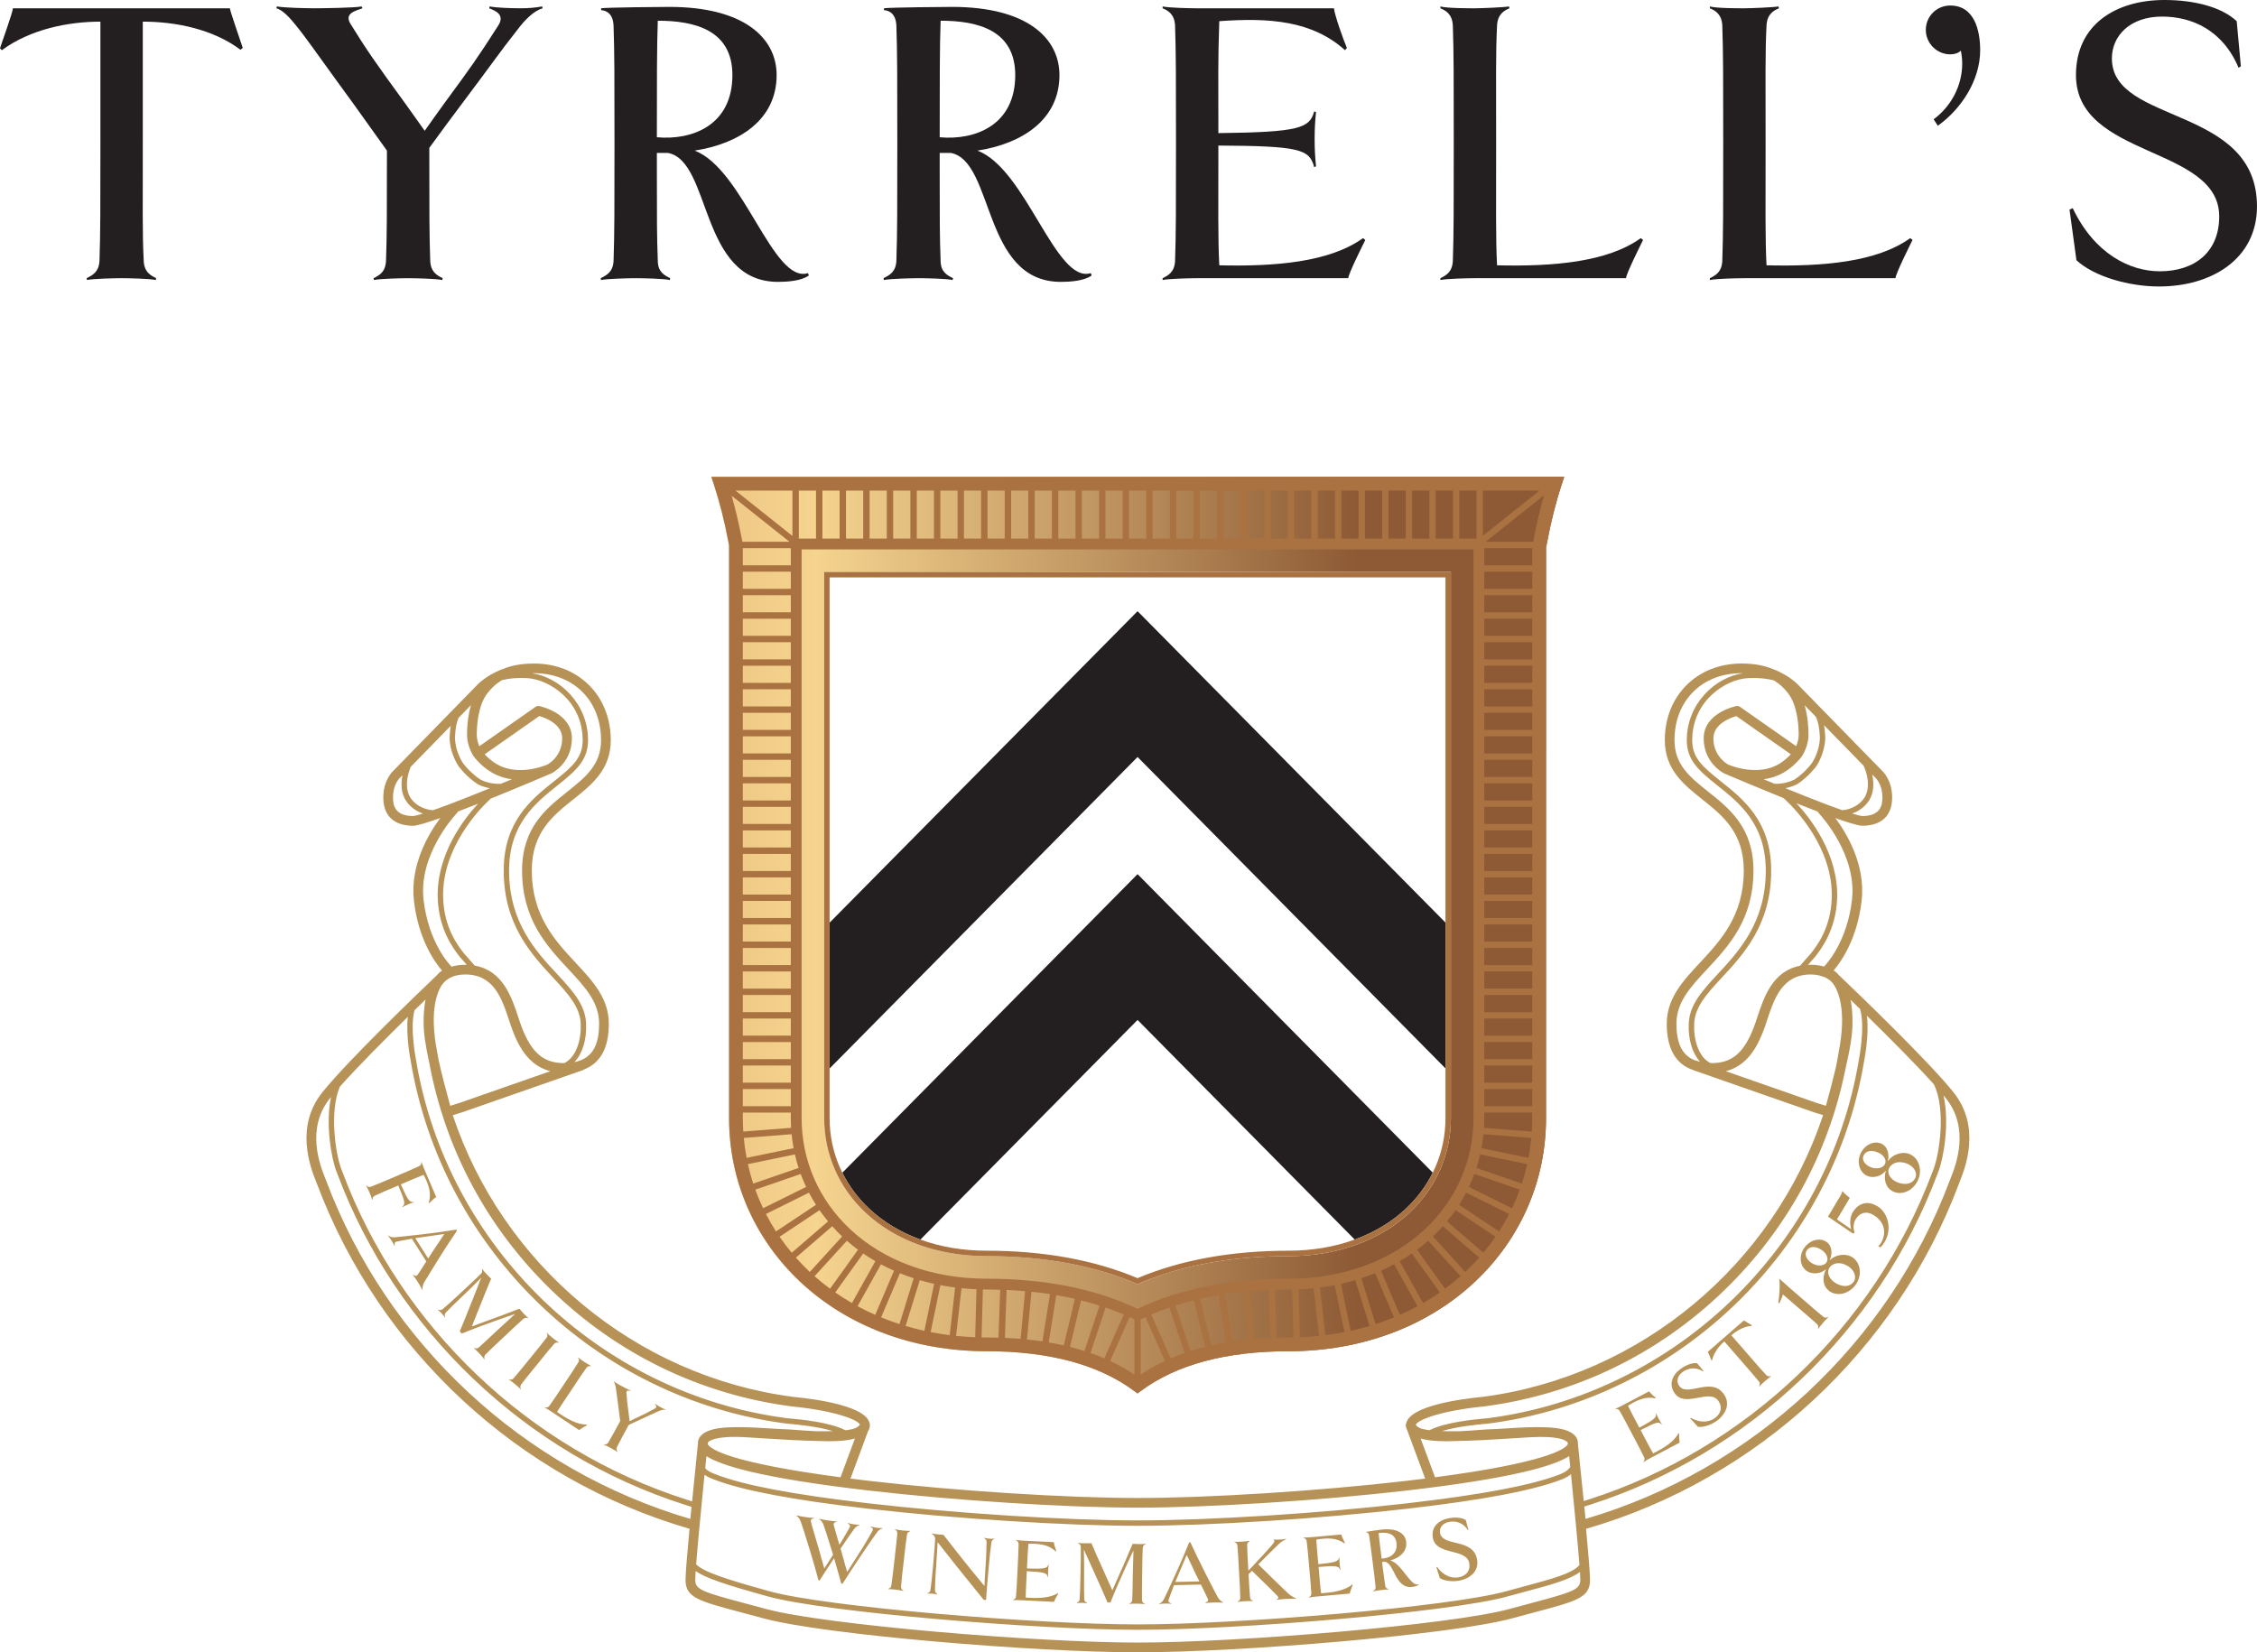 <?xml version="1.0" encoding="UTF-8"?>
<svg id="Artwork" xmlns="http://www.w3.org/2000/svg" xmlns:xlink="http://www.w3.org/1999/xlink" version="1.1" viewBox="0 0 401.06 293.623">
  <!-- Generator: Adobe Illustrator 29.7.1, SVG Export Plug-In . SVG Version: 2.1.1 Build 8)  -->
  <defs>
    <style>
      .st0 {
        fill: none;
      }

      .st1 {
        fill: #231f20;
      }

      .st2 {
        fill: url(#linear-gradient);
      }

      .st3 {
        fill: #b79257;
      }

      .st4 {
        clip-path: url(#clippath-1);
      }

      .st5 {
        fill: #aa7241;
      }

      .st6 {
        clip-path: url(#clippath);
      }
    </style>
    <clipPath id="clippath">
      <path class="st0" d="M202.137,228.186c-7.642-3.293-16.66-4.962-26.839-4.962-8.56,0-16.201-2.749-21.516-7.74-4.725-4.437-7.327-10.393-7.327-16.771v-97.07h111.365v97.07c0,6.375-2.603,12.332-7.33,16.771-5.316,4.991-12.957,7.74-21.515,7.74-10.177,0-19.195,1.668-26.838,4.962ZM202.135,247.63l.598-.444c6.311-4.684,15.139-7.059,26.24-7.059,12.874,0,24.625-4.376,33.087-12.322,8.165-7.667,12.661-17.999,12.661-29.092l.007-101.358.128-.691c.713-3.836,1.609-7.404,2.665-10.607l.434-1.317H126.401l.434,1.317c1.012,3.069,1.877,6.471,2.571,10.109l.143.792v101.755c0,11.095,4.496,21.426,12.66,29.092,8.46,7.946,20.211,12.322,33.087,12.322,11.105,0,19.934,2.375,26.24,7.059l.598.444Z"/>
    </clipPath>
    <clipPath id="clippath-1">
      <rect class="st0" x="41.415" y="67.381" width="316.046" height="210.62"/>
    </clipPath>
    <linearGradient id="linear-gradient" x1="77.773" y1="161.08" x2="344.26" y2="161.08" gradientUnits="userSpaceOnUse">
      <stop offset="0" stop-color="#d89861"/>
      <stop offset=".167" stop-color="#ecc382"/>
      <stop offset=".252" stop-color="#f5d48f"/>
      <stop offset=".453" stop-color="#bc915e"/>
      <stop offset=".612" stop-color="#8d5a35"/>
      <stop offset=".875" stop-color="#8d5b36"/>
      <stop offset=".97" stop-color="#8e623a"/>
      <stop offset="1" stop-color="#90673d"/>
    </linearGradient>
  </defs>
  <g class="st6">
    <g class="st4">
      <rect class="st2" x="77.773" y="66.633" width="266.488" height="188.894"/>
    </g>
  </g>
  <g>
    <polygon class="st1" points="202.142 134.524 256.856 189.864 256.856 163.952 202.143 108.614 202.143 108.613 202.142 108.613 202.142 108.613 202.141 108.614 147.417 163.964 147.417 189.875 202.142 134.524"/>
    <path class="st1" d="M240.726,220.279c3.478-1.266,6.569-3.116,9.104-5.497,1.998-1.876,3.599-4.035,4.766-6.386l-52.439-53.039-.015.039-.015-.039-52.448,53.047c1.166,2.348,2.765,4.504,4.761,6.378,2.538,2.383,5.631,4.235,9.113,5.501l38.588-39.029,38.584,39.025Z"/>
  </g>
  <g>
    <path class="st1" d="M42.726,8.839c-4.911-3.683-11.542-4.993-17.352-4.993v21.608c0,11.377-.082,16.124.163,20.871.082,2.047,1.228,2.619,2.21,3.111l-.082.328c-.982-.246-4.911-.328-6.057-.328s-5.074.082-6.139.328l-.082-.328c.982-.492,2.21-1.064,2.292-3.111.164-4.747.164-9.494.164-20.871V3.846C12.032,3.846,5.321,5.238.327,8.921l-.327-.328C.327,7.529,2.292,2.128,2.292,1.473h38.552c.082.655,1.964,5.976,2.292,7.04l-.409.327Z"/>
    <path class="st1" d="M91.92,5.319c-3.356,4.257-4.338,5.812-9.822,13.096-1.555,2.047-3.846,5.158-5.811,7.858,0,11.951,0,15.389.163,20.053.082,2.047,1.228,2.619,2.21,3.111l-.082.328c-.981-.246-4.91-.328-6.056-.328s-5.075.082-6.056.328l-.082-.328c.982-.492,2.129-1.064,2.21-3.111.163-4.584.163-8.021.163-19.562-1.8-2.537-4.092-5.73-5.975-8.349-5.32-7.284-7.121-9.903-9.167-12.605-1.473-1.882-3.028-3.929-4.502-4.338l.082-.328c1.391.246,5.238.328,6.711.328s7.203-.082,8.349-.328l.163.328c-1.064.409-3.356.818-2.128,2.782,2.782,4.503,4.419,6.876,9.74,14.16,1.883,2.619,2.619,3.683,3.438,4.829,1.064-1.555,2.292-3.192,3.683-5.156,4.339-5.893,5.648-7.694,9.413-13.588,1.228-1.964-.655-2.619-1.637-3.028l.082-.328c1.228.246,3.929.328,5.403.328s2.537-.082,3.929-.328l.082.328c-1.474.409-3.11,1.964-4.502,3.846Z"/>
    <path class="st1" d="M138.249,50.091c-13.997,0-11.786-21.445-19.562-22.918h-1.964v3.437c0,8.595,0,11.46.164,15.715,0,2.047,1.227,2.619,2.209,3.111l-.082.328c-.982-.246-4.747-.328-5.975-.328-1.146,0-5.157.082-6.221.328l-.082-.328c.983-.492,2.21-1.064,2.293-3.111.163-4.747.163-9.494.163-20.871s0-16.124-.163-20.871c-.082-2.047-1.146-2.702-2.21-2.784v-.327c.982-.163,10.967-.246,12.114-.246,13.341,0,19.071,5.567,19.071,12.115,0,7.938-6.63,12.195-14.569,13.423,8.676,3.274,13.914,23.736,20.135,21.772l.164.409c-1.31.983-3.847,1.146-5.484,1.146ZM116.886,3.683c-.164,4.338-.164,11.132-.164,20.708,6.302.572,13.423-2.128,13.423-11.049,0-8.103-6.875-9.659-13.259-9.659Z"/>
    <path class="st1" d="M188.506,50.091c-13.997,0-11.786-21.445-19.562-22.918h-1.964v3.437c0,8.595,0,11.46.163,15.715,0,2.047,1.228,2.619,2.21,3.111l-.082.328c-.982-.246-4.748-.328-5.975-.328-1.146,0-5.157.082-6.221.328l-.082-.328c.981-.492,2.209-1.064,2.291-3.111.164-4.747.164-9.494.164-20.871s0-16.124-.164-20.871c-.082-2.047-1.145-2.702-2.209-2.784v-.327c.982-.163,10.967-.246,12.114-.246,13.342,0,19.071,5.567,19.071,12.115,0,7.938-6.63,12.195-14.57,13.423,8.677,3.274,13.915,23.736,20.136,21.772l.163.409c-1.31.983-3.846,1.146-5.483,1.146ZM167.143,3.683c-.163,4.338-.163,11.132-.163,20.708,6.302.572,13.423-2.128,13.423-11.049,0-8.103-6.875-9.659-13.26-9.659Z"/>
    <path class="st1" d="M239.581,49.437h-26.928c-1.145,0-4.993.082-6.057.328v-.328c.983-.492,2.129-1.064,2.21-3.111.164-4.747.164-9.494.164-20.871s0-16.124-.164-20.871c-.082-2.047-1.227-2.702-2.21-3.111v-.328c1.065.246,4.912.328,6.057.328h24.392c.082,1.146,1.719,5.73,2.291,7.04l-.327.409c-5.812-5.238-13.424-5.812-22.346-5.158-.246,7.04-.163,9.987-.163,19.89,14.487-.163,16.206-.901,17.025-3.846l.327.082c-.164,1.719-.246,2.946-.246,4.828,0,1.964.082,3.111.246,4.829l-.327.165c-.819-3.193-2.538-3.766-17.025-3.848v.163c0,10.968-.082,16.453.163,21.119,9.986.246,19.644-.574,25.537-4.829l.409.327c-.409.82-3.028,6.058-3.028,6.794Z"/>
    <path class="st1" d="M288.939,49.437h-26.929c-1.145,0-4.993.082-6.056.328v-.328c.982-.492,2.128-1.064,2.21-3.111.163-4.747.163-9.494.163-20.871s0-16.124-.163-20.871c-.082-2.047-1.228-2.702-2.21-3.111v-.328c1.146.328,4.993.328,6.139.328s5.074-.163,6.056-.328l.082.328c-.983.409-2.129,1.064-2.21,3.111-.246,4.747-.164,9.494-.164,20.871s-.082,16.942.164,21.691c9.985.246,19.644-.574,25.537-4.829l.409.327c-.409.82-3.028,6.058-3.028,6.794Z"/>
    <path class="st1" d="M336.822,49.437h-26.929c-1.145,0-4.993.082-6.056.328v-.328c.982-.492,2.128-1.064,2.21-3.111.163-4.747.163-9.494.163-20.871s0-16.124-.163-20.871c-.082-2.047-1.228-2.702-2.21-3.111v-.328c1.146.328,4.993.328,6.139.328s5.074-.163,6.056-.328l.082.328c-.983.409-2.129,1.064-2.21,3.111-.246,4.747-.164,9.494-.164,20.871s-.082,16.942.164,21.691c9.985.246,19.644-.574,25.537-4.829l.409.327c-.409.82-3.028,6.058-3.028,6.794Z"/>
    <path class="st1" d="M344.338,22.344l-.737-1.145c3.111-2.293,5.075-5.976,5.075-9.904,0-.737-.082-1.555-.246-2.293-.491.492-1.227.655-1.882.655-2.374,0-4.339-1.964-4.339-4.338,0-2.454,1.964-4.338,4.339-4.338,4.338,0,5.32,4.503,5.32,7.94,0,5.319-3.356,10.477-7.53,13.423Z"/>
    <path class="st1" d="M383.626,50.91c-5.238,0-11.46-1.719-14.651-4.664l-1.228-9.004.573-.246c3.846,8.103,10.149,11.214,15.469,11.214,6.221,0,10.558-3.437,10.558-9.741,0-12.605-25.456-10.312-25.456-25.127,0-9.004,7.121-13.342,15.715-13.342,5.484,0,10.232,1.31,12.851,3.764l.736,8.023-.409.246c-2.865-6.794-8.431-9.086-13.588-9.086-5.647,0-8.921,3.356-8.921,7.449,0,11.786,25.783,8.267,25.783,26.275,0,9.33-8.022,14.241-17.434,14.241Z"/>
  </g>
  <path class="st3" d="M347.173,194.167c-4.339-5.47-17.181-17.8-20.41-20.877-.454-.531-.808-.76-.859-.792-.026-.016-.055-.018-.081-.031,1.249-1.45,4.196-5.52,4.983-12.407.734-6.418-2.713-12.057-4.675-14.686,2.012.717,4.029,1.364,4.768,1.367v.002c3.435,0,5.326-1.778,5.326-5.007,0-3.082-1.61-4.639-1.935-4.922l-14.534-14.877c-.063-.074-1.592-1.844-4.651-3.012-.012-.005-.024-.002-.037-.006-1.42-.612-3.23-1.005-5.621-1.005-7.89,0-13.618,5.727-13.618,13.618,0,5.225,3.374,7.91,6.636,10.507,3.636,2.894,7.396,5.886,7.396,12.667,0,8.018-4.138,12.459-7.789,16.377-3.033,3.254-5.897,6.328-5.897,10.841,0,4.403,1.567,7.15,4.658,8.216.028.014.053.033.083.044l21.481,7.502,1.563.48c-8.797,26.442-32.322,46.39-60.478,50.067-3.957.382-12.914,1.588-13.598,4.692-.099.201-.122.439-.043.667.009.027.019.053.029.08l.013.037c.032.143.086.279.153.412l3.209,8.637c-1.124.141-2.28.283-3.505.424-15.397,1.781-34.95,3.024-47.572,3.024s-32.153-1.244-47.55-3.024c-1.221-.141-2.373-.282-3.493-.423l3.112-8.407c.218-.312.334-.666.334-1.045,0-3.388-9.528-4.675-13.643-5.073-28.151-3.676-51.672-23.616-60.474-50.053l1.64-.504,21.449-7.491c.088-.031.165-.078.234-.135,2.925-1.126,4.407-3.842,4.407-8.124,0-4.513-2.864-7.587-5.897-10.841-3.651-3.918-7.789-8.359-7.789-16.377,0-6.781,3.76-9.773,7.396-12.667,3.262-2.596,6.636-5.281,6.636-10.507,0-7.891-5.727-13.618-13.618-13.618-2.382,0-4.187.391-5.604.998-.025.007-.051.004-.076.013-3.058,1.168-4.587,2.937-4.611,2.968l-14.573,14.92c-.325.283-1.936,1.841-1.936,4.922,0,3.229,1.892,5.007,5.327,5.007v-.002c.743-.003,2.777-.657,4.799-1.378-1.977,2.648-5.419,8.284-4.687,14.698.79,6.911,3.754,10.985,4.996,12.422-.014.008-.03.008-.044.017-.051.032-.407.262-.862.794-3.231,3.08-16.07,15.407-20.407,20.876-4.883,6.156-2.031,13.371-1.093,15.742l.151.388c11.122,29.677,35.851,52.571,66.232,61.375-.393,4.224-.71,7.966-.71,9.082,0,3.146,2.297,3.757,9.909,5.779,1.17.311,2.477.658,3.936,1.056,10.682,2.913,48.172,6.034,66.506,6.034h.027c18.334,0,55.825-3.121,66.507-6.034,1.458-.398,2.765-.745,3.934-1.055,7.612-2.023,9.91-2.633,9.91-5.78,0-1.114-.316-4.849-.708-9.067,30.404-8.794,55.154-31.696,66.281-61.39l.151-.388c.937-2.371,3.789-9.586-1.093-15.742ZM343.645,192.695c2.165,4.362,1.017,12.342-.104,15.18l-.176.454c-10.302,27.492-33.142,49.233-61.099,58.159l-.844.27-1.039-10.21c.024-.285-.012-.799-.446-1.33-.814-.997-2.611-1.515-5.432-1.581-2.017-.077-4.39.045-6.856.206-.994.065-1.852.121-2.437.13-.631.01-1.528.079-2.564.158-.849.065-2.009.152-3.258.209-1.119.02-2.187.016-3.16-.019,2.777-.842,6.414-1.172,7.859-1.303l.452-.042c33.703-4.395,61.132-30.878,66.7-64.385.048-.233.941-4.685.501-8.087,3.944,3.866,8.718,8.649,11.904,12.19ZM124.954,264.449l.24-2.362c.41.29.961.567,1.736.849,4.996,1.934,13.9,3.623,27.222,5.163,15.53,1.796,35.275,3.05,48.015,3.05s32.508-1.254,48.038-3.05c13.322-1.54,22.226-3.229,27.197-5.154.069-.022.989-.33,1.754-.968.497,4.958,1.2,12.144,1.508,16.133-1.178,1.49-5.077,2.533-9.791,3.792-1.041.278-2.129.569-3.245.879-10.021,2.788-47.557,5.891-65.463,5.891s-55.38-3.103-65.436-5.891c-7.722-2.141-11.783-3.453-13.025-4.803.263-3.378.795-8.926,1.251-13.528ZM329.094,159.862c-.856,7.494-4.512,11.442-4.967,11.906-.689-.202-1.467-.32-2.358-.32-.019,0-.036.003-.056.003-.016,0-.029-.003-.045-.003-.138,0-.261.016-.395.021.418-.471.881-.996,1.266-1.442,1.015-1.297,3.712-4.741,3.911-10.359.28-7.887-4.774-14.287-7.23-16.919,1.274.507,2.538,1.003,3.737,1.461l.598.728c.064.069,6.44,7.025,5.537,14.925ZM312.821,136.802c-.138.013-.275.021-.412.028-.091.005-.183.012-.274.014-2.411.054-4.486-.742-4.948-.933-.068-.029-.106-.046-.109-.046-.003-.002-.046-.025-.118-.069,0,0-.001,0-.002-.001-.476-.294-2.205-1.525-2.463-3.967,0-.01-.003-.019-.004-.029-.019-.189-.029-.386-.029-.589,0-2.558,3.03-3.654,4.071-3.956l9.687,6.787c-.482.519-1.244,1.239-2.206,1.789-.396.227-.803.404-1.214.548-.041.014-.082.031-.123.044-.164.054-.329.099-.494.142-.081.021-.162.042-.243.06-.144.033-.288.061-.432.086-.106.018-.211.034-.316.048-.124.017-.248.033-.371.045ZM331.796,140.564c-.243,1.094-.989,2.051-2.102,2.695-.72.417-1.533.659-2.328.722-.643-.223-1.395-.493-2.281-.823-2.072-.772-5.007-1.943-7.834-3.091.694-.14,1.405-.364,2.109-.709,2.012-1.333,3.24-2.995,3.38-3.188l.091-.133c.155-.239,1.512-2.41,1.511-5.063-.038-.812-.107-1.497-.216-2.1l7.029,7.196c.488,1.084,1.017,2.805.641,4.495ZM333.165,138.117c.013.011,1.335,1.126,1.335,3.616,0,1.41-.374,3.284-3.602,3.284-.007,0-.013,0-.02,0-.077-.007-.498-.065-1.754-.455.362-.13.718-.28,1.051-.473,1.347-.78,2.256-1.958,2.557-3.317.244-1.095.166-2.177-.045-3.134l.396.405c.026.026.053.051.082.074ZM320.2,134.392c.005-.007.005-.016.01-.023.005-.006.012-.01.016-.016.047-.072,1.137-1.784,1.137-3.729,0-1.32-.117-3.342-.688-5.285l1.985,2.032c.423.876.646,1.951.724,3.668,0,2.311-1.218,4.261-1.349,4.465l-.077.112c-.123.171-1.257,1.702-3.072,2.91-1.214.592-2.455.796-3.548.759-.675-.276-1.336-.547-1.954-.802.017-.002.034-.007.05-.009,1.143-.156,2.322-.502,3.456-1.15,1.998-1.142,3.258-2.86,3.31-2.933ZM319.618,130.624c0,.742-.23,1.458-.448,1.977l-9.973-6.988c-.197-.137-.441-.188-.671-.138-.237.049-5.788,1.257-5.788,5.733,0,.269.013.528.038.778.347,3.47,2.948,5.093,3.461,5.381.022.013.037.034.062.045.037.018.209.096.491.204l.194.08c1.53.651,5.599,2.374,9.949,4.135l.572.541c1.39,1.315,8.306,8.326,7.989,17.263-.189,5.307-2.655,8.457-3.694,9.785-.62.718-1.459,1.659-1.95,2.208-4.863.935-6.419,5.603-7.579,9.12-.226.682-.438,1.33-.663,1.908-1.722,4.428-3.857,6.245-7.359,6.262-.113,0-.218-.008-.328-.012-2.118-1.089-2.994-4.163-2.876-6.966.12-2.857,1.981-5.06,4.807-8.094,3.956-4.245,8.879-9.528,8.879-19.144,0-8.737-4.949-12.676-8.927-15.844-3.355-2.669-5.105-4.207-5.105-7.33,0-6.864,5.791-10.815,9.973-11.028,1.705-.086,3.231.061,4.544.415l.06.031.72.498c.589.451,1.129.993,1.699,1.706,1.736,2.171,1.924,5.95,1.924,7.474ZM301.363,188.5c-2.376-.837-3.466-2.958-3.466-6.582,0-3.834,2.518-6.537,5.435-9.666,3.868-4.151,8.252-8.855,8.252-17.552,0-7.612-4.275-11.014-8.046-14.016-3.212-2.556-5.986-4.764-5.986-9.158,0-7.003,4.891-11.894,11.894-11.894.088,0,.169.004.255.005-4.972.75-9.962,5.449-9.962,11.889,0,3.55,2.077,5.384,5.469,8.082,3.815,3.037,8.563,6.817,8.563,15.091,0,9.239-4.781,14.369-8.622,18.491-2.972,3.191-4.93,5.52-5.063,8.707-.121,2.877.647,5.297,2.014,6.786-.198-.047-.39-.1-.571-.162-.054-.018-.11-.014-.165-.022ZM322.934,196.042l-16.267-5.681c3.77-.959,5.525-4.2,6.646-7.082.235-.603.459-1.28.694-1.992,1.252-3.793,2.672-8.087,7.719-8.113.876.006,1.661.149,2.329.429.053.022.109.027.164.038.578.259,1.078.624,1.496,1.11.977,1.377,2.437,4.781,1.046,12.022l-.068.405c-.143.862-.308,1.716-.482,2.567-.451,1.922-1.028,4.152-1.752,6.765l-1.524-.468ZM263.661,249.941c.01-.001.019-.002.029-.003,16.161-2.107,30.922-9.238,42.687-20.62,11.09-10.729,18.492-24.242,21.522-39.214.89-3.793,1.281-6.385,1.281-8.309,0-.907-.007-2.472-.336-4.112.524.507,1.091,1.058,1.678,1.631.972,3.148-.209,9.024-.225,9.103-5.502,33.111-32.594,59.268-65.866,63.607l-.43.04c-2.024.184-7.101.648-9.986,2.094-.555-.07-1.046-.158-1.44-.274-.007-.002-.015-.004-.022-.007-.021-.006-.036-.015-.057-.022-.428-.164-.733-.38-.91-.644.272-.933,4.807-2.569,12.074-3.27ZM252.439,255.631c1.741.507,4.174.558,6.882.436,2.687-.045,5.859-.229,9.397-.458,1.116-.072,2.196-.142,3.207-.2,1.269-.073,2.303-.072,3.154-.025.074.004.151.007.224.013.037.002.069.006.105.008.213.016.421.034.619.057.003,0,.006,0,.009.001.213.024.417.053.611.086.013.002.026.004.038.006.803.138,1.431.349,1.767.663.129.121.155.214.155.318,0,.004,0,.011-.002.02,0,.005-.003.012-.004.018-.001.006-.002.011-.004.018-.003.01-.008.022-.012.034-.002.005-.003.01-.006.015-.006.015-.015.033-.025.051-.002.004-.004.008-.006.012-.012.021-.027.044-.044.068-.002.003-.004.006-.006.008-.546.759-3.829,3.153-23.498,5.744l-2.562-6.894ZM154.419,264.887c15.455,1.787,35.09,3.035,47.771,3.035s32.293-1.248,47.747-3.035c19.247-2.226,26.306-4.451,28.895-6.119.057.558.123,1.21.196,1.928-.527.867-1.91,1.333-1.947,1.345-4.919,1.905-13.745,3.574-26.985,5.105-15.499,1.792-35.207,3.044-47.928,3.044s-32.407-1.252-47.906-3.044c-13.24-1.531-22.066-3.2-26.995-5.108-1.18-.428-1.711-.788-1.951-1.14l.216-2.126c2.594,1.668,9.656,3.891,28.887,6.115ZM149.357,262.525c-19.672-2.591-22.953-4.985-23.499-5.744-.002-.002-.003-.005-.005-.007-.018-.025-.033-.049-.045-.07-.002-.004-.004-.007-.005-.011-.011-.019-.02-.037-.027-.053-.002-.006-.003-.01-.005-.015-.005-.012-.009-.024-.012-.034h0c.016-.079.044-.16.043-.238.024-.043.05-.086.103-.135.074-.07.173-.131.274-.191.418-.229,1.257-.516,2.885-.628.05-.004.099-.008.15-.011.861-.052,1.933-.056,3.269.021,1.012.058,2.091.128,3.208.2,3.491.226,6.623.407,9.288.455,2.733.125,5.188.077,6.941-.433l-2.562,6.894ZM106.805,131.528c0,4.394-2.774,6.602-5.986,9.158-3.771,3.001-8.046,6.403-8.046,14.016,0,8.697,4.384,13.401,8.252,17.552,2.916,3.129,5.435,5.832,5.435,9.666,0,3.729-1.159,5.86-3.68,6.646-.15.047-.3.093-.46.13-.007.002-.015.003-.022.004-.067.015-.144.021-.213.035,1.397-1.484,2.186-3.925,2.063-6.835-.133-3.186-2.091-5.516-5.063-8.707-3.842-4.122-8.623-9.251-8.623-18.491,0-8.274,4.748-12.054,8.565-15.093,3.389-2.697,5.466-4.53,5.466-8.081,0-6.431-4.977-11.128-9.941-11.887.12-.002.234-.007.357-.007,7.003,0,11.894,4.891,11.894,11.894ZM86.642,123.15c.126-.158.25-.304.374-.445.048-.056.098-.11.147-.164.074-.082.149-.161.223-.238.061-.063.123-.126.186-.187.062-.061.124-.119.186-.177.067-.062.134-.124.204-.185.073-.064.147-.123.221-.182.05-.041.1-.082.151-.122l.622-.431c.067-.042.134-.083.203-.124l.066-.034c1.268-.315,2.724-.444,4.34-.362,4.18.213,9.972,4.164,9.972,11.028,0,3.123-1.75,4.661-5.107,7.332-3.976,3.165-8.925,7.105-8.925,15.841,0,9.617,4.924,14.9,8.88,19.145,2.826,3.034,4.687,5.236,4.807,8.093.118,2.809-.762,5.889-2.889,6.973-.049,0-.093.007-.143.007-3.532,0-5.678-1.815-7.408-6.264-.224-.578-.438-1.225-.663-1.908-1.172-3.551-2.748-8.275-7.725-9.145-.493-.551-1.313-1.471-1.912-2.165-1.054-1.345-3.52-4.496-3.708-9.802-.317-8.937,6.599-15.948,7.988-17.263l.479-.454c4.728-1.912,9.177-3.801,10.477-4.357.196-.078.32-.134.351-.148.002,0,.003-.002.004-.003.01-.005.024-.011.03-.014.146-.075,3.549-1.885,3.549-6.187,0-4.476-5.552-5.684-5.788-5.733-.231-.048-.476.002-.671.138l-9.989,6.999c-.003-.009-.007-.016-.011-.024-.033-.078-.065-.166-.097-.252-.022-.058-.044-.113-.065-.175-.031-.091-.058-.19-.086-.287-.019-.064-.039-.126-.056-.193-.027-.109-.046-.223-.066-.336-.011-.061-.026-.12-.035-.182-.024-.177-.039-.358-.039-.54,0-1.524.188-5.303,1.925-7.474ZM76.949,143.987c-.82-.052-1.664-.297-2.409-.728-1.113-.644-1.859-1.601-2.102-2.695-.353-1.592.096-3.216.557-4.305l7.098-7.27c-.1.591-.166,1.26-.202,2.049,0,2.575,1.355,4.756,1.518,5.008l.089.13c.134.185,1.362,1.846,3.429,3.21.702.343,1.414.561,2.112.696-2.813,1.142-5.729,2.305-7.79,3.073-.895.334-1.653.606-2.3.83ZM91.215,136.766c-.144-.018-.288-.04-.433-.066-.1-.018-.201-.038-.301-.06-.146-.032-.293-.069-.44-.11-.096-.027-.193-.053-.289-.083-.16-.051-.319-.111-.478-.173-.081-.032-.163-.06-.244-.095-.238-.103-.475-.218-.708-.351-.226-.129-.439-.269-.642-.412-.064-.045-.122-.092-.184-.138-.135-.101-.268-.202-.391-.304-.061-.051-.119-.102-.178-.153-.115-.1-.228-.2-.33-.297-.045-.042-.088-.084-.13-.125-.113-.11-.22-.218-.313-.317-.011-.011-.021-.022-.031-.033l9.702-6.798c1.041.298,4.07,1.385,4.07,3.957,0,.202-.01.396-.028.584-.276,2.803-2.475,4.011-2.552,4.054,0,0,0,0,0,0l-.276.114c-.051.02-.112.043-.176.067-.024.009-.044.017-.07.026-.201.073-.456.159-.754.248-.044.013-.093.026-.138.039-.106.03-.215.06-.331.09-.065.017-.133.033-.201.05-.105.026-.213.051-.324.075-.078.017-.159.034-.239.05-.112.022-.226.043-.343.063-.086.015-.171.03-.26.043-.125.019-.254.035-.383.05-.085.01-.168.022-.255.03-.178.018-.359.03-.544.04-.069.004-.137.007-.207.009-.195.007-.392.009-.592.004-.087-.002-.176-.009-.264-.013-.149-.007-.297-.016-.447-.03-.098-.009-.196-.023-.295-.035ZM84.131,134.354s.005.004.007.007c.005.007.017.027.019.031.052.073,1.311,1.791,3.31,2.934.257.147.517.274.778.391.073.033.146.063.22.094.204.086.409.163.614.233.063.021.126.045.189.065.259.082.518.152.776.211.056.013.112.022.167.033.208.043.415.08.621.11.04.006.08.016.12.021-.616.254-1.275.524-1.947.799-1.111.058-2.379-.13-3.603-.725-1.871-1.24-3.004-2.771-3.121-2.932l-.075-.109c-.139-.216-1.357-2.176-1.358-4.499.073-1.577.268-2.611.631-3.449l2.21-2.263s-.002.006-.003.009c-.003.011-.005.021-.008.032-.1.34-.182.681-.256,1.022-.017.078-.034.155-.05.233-.067.334-.125.664-.171.989-.01.067-.017.131-.025.197-.039.291-.07.575-.095.851-.005.054-.011.108-.015.161-.025.306-.042.596-.053.873-.003.066-.005.126-.007.19-.009.27-.015.529-.015.76,0,1.946,1.092,3.658,1.138,3.73ZM73.438,145.016c-3.229,0-3.603-1.874-3.603-3.284,0-2.481,1.289-3.576,1.336-3.616.029-.023.056-.047.082-.074l.266-.273c-.189.924-.25,1.956-.018,3.002.302,1.359,1.21,2.537,2.559,3.317.348.202.72.357,1.099.489-1.215.375-1.624.431-1.701.438-.007,0-.013,0-.02,0ZM75.263,159.862c-.902-7.899,5.474-14.855,5.574-14.965l.563-.687c1.137-.434,2.333-.902,3.539-1.382-2.482,2.681-7.433,9.031-7.156,16.84.199,5.618,2.895,9.063,3.925,10.378.375.435.831.951,1.244,1.417-.091-.002-.173-.014-.266-.014-.924,0-1.733.121-2.441.338-.394-.396-4.114-4.313-4.984-11.924ZM78.405,175.199c.553-.817,1.278-1.375,2.181-1.696.059-.02.115-.043.175-.062.111-.035.228-.061.343-.089.09-.021.178-.046.271-.063.109-.02.224-.033.337-.048.1-.013.197-.03.3-.039.218-.019.443-.03.676-.03,5.084,0,6.508,4.311,7.763,8.115.235.713.459,1.389.694,1.992.077.198.158.398.242.599.025.06.051.12.077.18.061.143.122.285.187.429.032.072.066.144.1.216.062.134.126.266.192.399.036.073.073.147.111.22.071.138.144.275.22.412.035.064.069.128.106.191.099.174.203.346.31.516.016.024.029.049.045.073.125.194.255.385.392.573.033.045.068.088.101.132.105.139.212.277.324.411.049.059.101.117.152.175.103.117.207.232.316.344.058.059.116.118.175.176.112.11.229.216.347.32.059.052.117.104.178.155.141.116.288.227.438.335.043.031.084.065.128.095.198.136.403.264.617.383.042.023.087.043.129.065.173.092.351.18.536.261.077.034.158.063.237.095.158.063.319.122.486.176.091.03.185.057.279.084.075.021.146.048.223.067l-16.235,5.671-1.556.478c-.88-3.178-1.547-5.796-2.027-7.971-.085-.455-.18-.907-.256-1.365l-.072-.42c-1.258-6.548-.177-9.951.761-11.555ZM76.294,188.952c2.878,15.431,10.364,29.364,21.737,40.366,11.765,11.382,26.526,18.512,42.687,20.62.009.001.019.002.029.003,7.13.688,11.634,2.276,12.058,3.217-.195.338-.613.591-1.191.776-.388.098-.85.176-1.367.237-2.88-1.457-7.984-1.924-10.014-2.108l-.414-.038c-33.289-4.341-60.381-30.498-65.886-63.626-.012-.062-1.134-5.666-.28-8.86.697-.68,1.36-1.324,1.971-1.915-.342,1.662-.348,3.253-.348,4.171,0,1.723.314,3.981,1.018,7.157ZM72.473,180.694c-.385,3.375.473,7.665.518,7.88,5.571,33.524,33,60.007,66.72,64.404l.436.04c1.448.131,5.094.462,7.872,1.307-.951.032-1.988.034-3.074.014-1.241-.057-2.392-.143-3.235-.208-1.037-.08-1.933-.148-2.564-.158-.585-.009-1.443-.066-2.437-.13-2.466-.161-4.84-.283-6.858-.206-1.598.04-2.853.232-3.791.571-.041.014-.078.03-.117.045-.214.083-.413.173-.591.273-.106.058-.211.118-.306.183-.082.057-.155.117-.227.178-.029.025-.065.047-.093.073-.032.03-.054.064-.083.095-.055.056-.124.104-.172.163-.413.506-.463.989-.446,1.281-.053.513-.4,3.875-.805,7.966l-.239,2.347-1.013-.325c-27.955-8.926-50.796-30.668-61.099-58.164l-.175-.452c-1.084-2.744-2.199-10.315-.307-14.753,3.125-3.518,8.02-8.434,12.088-12.425ZM57.907,209.692l-.162-.416c-.847-2.142-3.424-8.661.841-14.037.071-.09.158-.192.234-.286-1.028,4.798.083,10.998.981,13.27l.173.444c10.404,27.764,33.471,49.721,61.703,58.736l1.207.386-.218,2.137c-29.706-8.724-53.867-31.173-64.757-60.233ZM272.191,284.867c-1.173.312-2.484.66-3.945,1.058-10.365,2.827-48.22,5.974-66.054,5.974h-.027c-17.834,0-55.688-3.146-66.053-5.974-1.462-.399-2.772-.747-3.946-1.059-7.434-1.975-8.628-2.416-8.628-4.113,0-.313.027-.855.076-1.57,1.777,1.288,5.613,2.513,12.859,4.521,10.116,2.804,47.791,5.925,65.72,5.925s55.612-3.121,65.693-5.925c1.113-.31,2.197-.599,3.235-.877,4.342-1.16,7.864-2.104,9.632-3.485.042.635.065,1.121.065,1.41,0,1.697-1.193,2.138-8.628,4.114ZM346.663,209.275l-.162.417c-10.889,29.06-35.05,51.509-64.756,60.233l-.223-2.191,1.037-.332c28.233-9.014,51.3-30.971,61.702-58.731l.173-.446c.918-2.323,2.053-8.739.906-13.577.167.202.336.405.483.59,4.264,5.376,1.687,11.895.84,14.037ZM76.169,213.766c.561-1.634.017-3.229-.889-4.983-1.451.56-2.042.832-4.053,1.689,1.289,2.929,1.587,3.214,2.256,3.125l.012.073c-.364.115-.619.205-1.002.369-.4.17-.625.286-.959.468l-.061-.052c.577-.443.545-.842-.695-3.79l-.032.014c-2.228.95-3.175,1.355-4.108,1.792-.408.194-.442.483-.44.718l-.073.012c-.035-.221-.343-1.033-.459-1.258,0,0-.433-1.014-.598-1.218l.066-.029c.168.163.401.34.823.179.978-.378,1.942-.789,4.252-1.775,2.311-.986,3.274-1.398,4.224-1.842.408-.194.442-.483.44-.718l.066-.028c.042.237.359,1.025.459,1.257l2.113,4.953c-.226.115-1.014.845-1.23,1.075l-.112-.031ZM75.028,229.202c-.118-.288-.539-.985-.713-1.26s-.77-1.181-.95-1.366l.05-.054c.208.125.528.393.813-.002.446-.646.837-1.279,1.523-2.356l-2.554-4.031c-1.239.206-1.905.372-2.695.509-.488.074-.373.492-.338.75l-.071.023c-.099-.258-.355-.695-.52-.955-.173-.274-.402-.601-.612-.831l.051-.055c.266.217.643.342,1.177.304,1.167-.119,2.076-.204,4.765-.517,2.691-.313,5.036-.666,6.138-.85l.116.183c-.629.933-1.948,2.903-3.38,5.201-1.432,2.299-1.829,2.957-2.434,3.96-.262.466-.369,1.006-.297,1.323l-.071.023ZM76.881,222.4c1.465-2.213,1.443-2.113,2.074-3.111-1.173.144-1.496.24-3.724.54-.553.072-1.026.137-1.433.202l2.293,3.619c.224-.356.49-.781.791-1.251ZM86.054,241.558c-.109-.195-.689-.84-.863-1.023-.173-.185-.781-.805-.981-.939l.052-.049c.228.083.493.181.835-.115.789-.691,1.553-1.409,3.383-3.13,1.581-1.485,2.407-2.163,3.067-2.808-.982.328-2.107.715-4.254,1.493-2.715.964-4.18,1.596-5.24,1.997l-.359-.382c.454-1.047,1.106-2.676,2.131-5.253.89-2.274,1.274-3.157,1.611-4.093l.083-.201c-.686.668-1.428,1.49-2.968,2.938-1.831,1.719-2.558,2.477-3.298,3.222-.316.323-.222.607-.153.838l-.065.037c-.122-.208-.381-.51-.555-.695-.173-.184-.471-.475-.672-.609l.053-.049c.215.071.493.182.835-.115.789-.691,1.59-1.369,3.42-3.091,1.831-1.72,2.607-2.425,3.346-3.169.317-.323.237-.619.154-.839l.065-.036c.098.13.269.392.48.615.198.211.991,1.028,1.115,1.135-.454,1.047-1.188,2.852-2.214,5.43-1.011,2.512-.763,1.932-1.22,3.056,1.151-.387.92-.369,3.079-1.132,2.715-.965,4.296-1.631,5.369-2.02.074.104.555.644.729.827.21.225.757.753.858.808l-.04.062c-.215-.097-.493-.182-.835.114-.789.692-1.552,1.41-3.383,3.13-1.831,1.72-2.596,2.438-3.335,3.182-.316.323-.236.594-.167.826l-.065.036ZM92.519,246.885c-.135-.178-.796-.739-.993-.899-.195-.16-.855-.695-1.097-.799l.045-.056c.225.066.513.114.812-.225.688-.791,1.35-1.604,2.934-3.553,1.584-1.949,2.245-2.762,2.878-3.599.271-.361.165-.633.054-.839l.045-.056c.151.215.81.751,1.007.91.196.159.891.679,1.082.789l-.03.066c-.226-.066-.513-.113-.812.226-.703.779-1.351,1.604-2.935,3.553-1.584,1.949-2.259,2.751-2.878,3.599-.271.362-.166.634-.055.84l-.059.045ZM102.917,254.143l-4.951-3.297c-.21-.141-.927-.597-1.153-.682l.04-.061c.24.03.521.066.787-.301.611-.852,1.193-1.725,2.586-3.817,1.392-2.091,1.975-2.964,2.525-3.856.236-.385.104-.646-.025-.842l.04-.06c.17.2.877.671,1.087.811.211.14.954.592,1.154.682l-.024.07c-.231-.045-.522-.064-.788.301-.626.842-1.192,1.725-2.585,3.818-1.393,2.091-2.09,3.104-2.625,4.007,1.804,1.268,3.681,2.299,5.286,2.238l.035.111c-.176.1-1.3.742-1.389.878ZM116.96,250.81c-1.099.471-1.454.67-3.286,1.507-.517.233-1.289.597-1.955.913-1.258,2.32-1.62,2.987-2.08,3.909-.2.407-.037.638.101.837l-.05.055c-.165-.151-.919-.582-1.142-.702-.221-.12-.993-.519-1.209-.574l.019-.072c.242.008.525.018.756-.371.514-.873.876-1.539,2.091-3.779-.082-.683-.191-1.544-.28-2.251-.266-1.973-.339-2.671-.453-3.411-.088-.52-.173-1.082-.417-1.316l.051-.055c.243.194.981.615,1.268.771.286.154,1.406.741,1.655.815l-.003.082c-.25-.033-.737-.195-.706.315.066,1.168.134,1.801.399,3.774.091.707.121.991.16,1.3.369-.189.78-.378,1.257-.613,1.462-.687,1.905-.898,3.257-1.646.445-.252.149-.577.002-.76l.05-.056c.212.178.727.478,1.013.633s.502.252.797.35l-.019.072c-.329-.076-.811.054-1.278.274ZM155.821,272.341c-.692.956-1.205,1.703-2.728,3.941-1.523,2.24-2.79,4.243-3.388,5.177l-.214-.032c-.237-.858-.699-2.535-1.279-4.522-1.153,1.728-2.086,3.197-2.564,3.947l-.214-.032c-.28-1.065-.907-3.351-1.709-5.938-.8-2.587-1.035-3.335-1.42-4.434-.162-.5-.497-.951-.805-1.089l.028-.068c.296.098,1.116.239,1.42.284.322.048,1.396.191,1.672.177l.007.075c-.245.054-.659.139-.529.615.274,1.1.617,2.102,1.363,4.698.731,2.559.671,2.477,1.013,3.606.545-.832.744-1.186,1.555-2.453-.088-.269-.157-.535-.246-.804-.8-2.587-1.036-3.335-1.42-4.434-.163-.499-.497-.951-.805-1.089l.028-.069c.295.098,1.115.24,1.42.285.322.049,1.397.191,1.672.177l.007.075c-.245.055-.661.139-.529.614.229.912.507,1.739.999,3.457l.015.021.003-.019c.938-1.504,1.304-2.235,1.789-3.04.263-.417-.126-.621-.327-.743l.028-.07c.242.092.741.185,1.062.233.304.045.7.087,1.012.078l.007.074c-.316.044-.678.263-.98.694-.602.842-1.087,1.519-2.215,3.196l-.185.265.155.553c.732,2.558.671,2.475,1.014,3.605.657-.98.795-1.289,2.027-3.169,1.472-2.265,1.876-3.137,2.461-4.11.263-.417-.127-.622-.329-.742l.029-.069c.242.091.74.183,1.061.231.305.045.7.086,1.013.079l.007.073c-.317.045-.679.264-.981.694ZM160.494,282.723c-.21-.078-1.07-.194-1.321-.225-.251-.028-1.094-.125-1.355-.082l.008-.072c.226-.064.494-.179.564-.626.156-1.038.274-2.079.561-4.575.286-2.495.406-3.537.49-4.582.034-.452-.202-.624-.407-.739l.008-.072c.244.1,1.087.198,1.338.226.252.029,1.119.092,1.337.08l.011.074c-.226.066-.495.18-.564.628-.173,1.034-.274,2.079-.561,4.574-.288,2.496-.424,3.536-.49,4.584-.034.449.202.623.407.737l-.026.069ZM176.16,274.153c-.14,1.04-.281,2.079-.492,4.582s-.401,4.555-.453,5.602l-.413-.035c-3.302-4.085-4.403-5.445-4.403-5.445,0,0-1.1-1.363-3.787-4.797-.071,1.065-.068,1.464-.237,3.898-.191,2.504-.206,3.553-.24,4.603-.002.453.239.6.446.726l-.005.072c-.231-.072-.643-.125-.895-.146-.252-.022-.649-.037-.869-.002l-.013-.072c.225-.091.505-.194.543-.644.141-1.04.284-2.081.493-4.583.21-2.503.284-3.385.335-4.432.022-.47-.369-.794-.577-.901l.006-.072c.231.073.822.142,1.074.163l.973.081c2.405,3.103,3.916,4.971,3.916,4.971,0,0,1.492,1.884,3.372,4.127.041-.922.045-1.175.174-3.159.174-2.506.172-3.558.205-4.606.021-.452-.237-.619-.447-.727l.025-.071c.21.072.642.127.912.149.251.021.667.038.888.003l.012.073c-.224.072-.507.194-.545.644ZM187.3,284.663l-5.939-.294c-.252-.013-1.102-.035-1.339.006l.003-.072c.223-.098.481-.211.522-.662.088-1.045.139-2.092.263-4.601.125-2.509.175-3.556.192-4.605.004-.452-.242-.609-.454-.71l.003-.072c.232.066,1.08.126,1.332.138l5.378.266c.006.254.316,1.283.428,1.578l-.076.086c-1.225-1.218-2.898-1.427-4.872-1.379-.13,1.549-.144,2.2-.252,4.382,3.197.123,3.584-.021,3.796-.662l.072.022c-.055.376-.086.647-.107,1.061-.022.433-.016.687,0,1.068l-.073.033c-.146-.713-.518-.859-3.713-1.034l-.002.036c-.12,2.418-.198,3.627-.195,4.658,2.2.162,4.34.088,5.684-.787l.087.077c-.098.177-.734,1.303-.741,1.465ZM203.386,285.074c-.215-.056-1.082-.088-1.337-.091-.252-.003-1.119.002-1.355.053l.002-.072c.218-.106.471-.228.497-.68.051-1.047.066-2.095.103-4.605.032-2.169.12-3.234.114-4.156-.448.933-.951,2.011-1.884,4.094-1.196,2.621-1.759,4.112-2.208,5.154l-.524-.008c-.437-1.054-1.154-2.655-2.293-5.184-1.015-2.219-1.382-3.109-1.821-4.001l-.088-.2c.004.958.079,2.061.048,4.175-.036,2.511.004,3.56.024,4.609.012.451.281.582.497.694l-.019.072c-.235-.057-.632-.082-.885-.086-.252-.003-.668.008-.906.06l.002-.073c.2-.104.473-.227.498-.678.05-1.048.121-2.096.157-4.606.036-2.511.069-3.559.048-4.607-.011-.453-.279-.6-.495-.694l.019-.072c.162.021.469.079.775.083.289.005,1.427.003,1.59-.013.437,1.055,1.224,2.837,2.363,5.365,1.103,2.474.858,1.892,1.349,3.002.52-1.095.374-.916,1.326-2.999,1.194-2.622,1.814-4.221,2.282-5.262.125.02.847.048,1.101.051.308.004,1.066-.02,1.175-.055l.017.072c-.218.088-.473.228-.498.679-.05,1.048-.066,2.096-.102,4.606-.036,2.511-.05,3.56-.029,4.608.011.452.261.582.477.694l-.019.071ZM217.333,284.812c-.308-.048-1.122-.048-1.448-.041-.325.008-1.409.05-1.661.109l-.019-.072c.215-.114.609-.249.417-.697-.322-.717-.662-1.378-1.23-2.522l-4.772.105c-.463,1.167-.665,1.823-.955,2.57-.189.457.23.574.467.678l-.017.073c-.273-.049-.779-.056-1.086-.048-.327.006-.724.033-1.028.094l-.02-.072c.322-.114.625-.375.867-.85.502-1.06.899-1.884,2.02-4.349,1.121-2.466,2.032-4.657,2.442-5.696l.217-.005c.475,1.02,1.48,3.168,2.708,5.583,1.229,2.413,1.588,3.093,2.135,4.13.263.465.669.836.979.937l-.017.073ZM212.464,279.711c-1.137-2.399-1.063-2.327-1.592-3.383-.482,1.076-.566,1.404-1.461,3.468-.224.511-.413.949-.567,1.332l4.285-.094c-.19-.376-.417-.823-.664-1.323ZM230.305,284.119c-.31-.037-1.303,0-1.611.017-.325.018-1.569.104-1.836.173l-.005-.072c.23-.121.512-.263.071-.692-.922-.981-2.165-2.161-4.461-4.407l-.6.613c.118,2.129.17,3.086.259,4.059.044.451.305.581.526.658l-.013.075c-.22-.043-1.087-.013-1.341,0-.252.014-1.101.061-1.349.146l-.003-.072c.211-.101.456-.259.449-.713-.021-1.048-.08-2.096-.218-4.605-.138-2.508-.195-3.556-.29-4.6-.043-.449-.304-.581-.525-.659l-.004-.072c.257.058,1.105.01,1.358-.003.252-.013,1.117-.098,1.331-.146l.023.071c-.212.103-.457.262-.449.714.019,1.03.077,2.06.21,4.46l.005.072c2.086-2.215,3.419-3.647,4.286-4.673.424-.512.412-.729.191-.806l-.004-.072c.274.04.798.028,1.105.011.325-.018.811-.062,1.098-.133l.04.071c-.301.107-.846.409-1.362.907-.81.769-2.027,1.995-3.587,3.566,2.296,2.246,4.288,4.217,5.3,5.158.476.444,1.129.789,1.442.879l-.032.075ZM239.847,283.193l-5.922.529c-.252.022-1.097.116-1.326.19l-.007-.072c.206-.126.448-.275.425-.727-.058-1.047-.151-2.091-.375-4.594-.222-2.501-.316-3.545-.444-4.586-.059-.448-.324-.57-.547-.64l-.007-.072c.238.033,1.086-.024,1.338-.047l5.364-.479c.041.249.491,1.225.642,1.501l-.063.098c-1.381-1.039-3.067-1.014-5.017-.695.086,1.553.162,2.199.356,4.377,3.182-.321,3.547-.516,3.667-1.181l.075.011c-.003.382.004.653.04,1.067.039.433.08.683.149,1.058l-.069.043c-.242-.687-.631-.779-3.819-.513l.003.036c.215,2.412.305,3.62.451,4.641,2.2-.141,4.308-.512,5.521-1.563l.096.064c-.074.188-.547,1.39-.533,1.553ZM250.937,282.014c-3.067.387-3.174-4.371-4.919-4.479-.143.019-.286.036-.429.055l.094.752c.237,1.883.316,2.511.47,3.438.056.448.342.539.571.62l-.008.073c-.222-.027-1.05.06-1.318.093-.252.032-1.128.161-1.354.244l-.026-.07c.201-.135.454-.294.416-.744-.095-1.044-.227-2.084-.54-4.576-.315-2.493-.445-3.532-.613-4.568-.076-.445-.325-.559-.561-.549l-.009-.071c.21-.063,2.395-.357,2.646-.389,2.922-.369,4.332.692,4.512,2.126.22,1.739-1.115,2.855-2.82,3.344,1.99.476,3.702,4.814,5.01,4.211l.048.086c-.26.252-.811.357-1.169.402ZM244.976,272.439c.083.955.27,2.442.535,4.54,1.396-.048,2.881-.837,2.634-2.79-.224-1.775-1.773-1.926-3.17-1.75ZM259.207,280.907c-1.14.194-2.557.05-3.361-.473l-.601-1.913.114-.074c1.139,1.621,2.626,2.063,3.783,1.866,1.355-.231,2.171-1.14,1.937-2.511-.467-2.743-5.923-1.3-6.472-4.525-.334-1.959,1.055-3.168,2.926-3.487,1.193-.204,2.275-.094,2.936.343l.458,1.719-.08.068c-.875-1.371-2.171-1.664-3.294-1.472-1.229.209-1.816,1.06-1.664,1.952.437,2.564,5.917.842,6.585,4.76.347,2.032-1.216,3.398-3.266,3.748ZM298.473,256.368l-5.262,2.775c-.224.118-.968.53-1.15.688l-.034-.064c.141-.197.306-.427.111-.835-.456-.944-.946-1.873-2.118-4.095-1.172-2.223-1.661-3.15-2.182-4.061-.227-.392-.518-.401-.752-.38l-.034-.064c.234-.061.993-.442,1.217-.561l4.766-2.512c.134.215.927.942,1.174,1.14l-.024.114c-1.674-.426-3.221.247-4.897,1.294.678,1.401.997,1.968,2.017,3.903,2.814-1.524,3.075-1.846,2.93-2.506l.072-.018c.145.353.256.602.449.969.203.384.337.599.545.918l-.047.066c-.488-.539-.883-.474-3.722,1.002l.016.032c1.13,2.144,1.679,3.224,2.208,4.109,1.977-.981,3.78-2.135,4.493-3.574l.114.023c.005.202.032,1.496.109,1.639ZM304.966,252.565c-.952.657-2.298,1.125-3.249.991l-1.352-1.482.073-.117c1.715.99,3.251.765,4.217.098,1.131-.78,1.488-1.949.699-3.095-1.582-2.291-5.921,1.319-7.779-1.374-1.129-1.636-.38-3.318,1.183-4.396.997-.688,2.023-1.046,2.808-.928l1.14,1.365-.042.097c-1.374-.876-2.673-.594-3.61.053-1.026.709-1.201,1.73-.688,2.472,1.479,2.143,5.723-1.731,7.982,1.541,1.171,1.697.328,3.596-1.382,4.776ZM311.268,235.609c-1.353.098-2.647.841-3.614,1.684l3.133,3.598c1.648,1.895,2.323,2.697,3.053,3.452.309.328.582.258.818.197l.034.066c-.199.102-.865.657-1.057.824-.19.166-.832.749-.973.944l-.062-.043c.093-.224.214-.498-.069-.85-.661-.814-1.348-1.605-2.998-3.5l-3.133-3.598c-.968.842-1.884,2.047-2.182,3.384l-.102-.008c-.099-.224-.555-1.409-.651-1.518l6.42-5.588c.109.097,1.193.71,1.402.839l-.02.114ZM324.872,234.115c-.195.142-.777.786-.943.977-.165.192-.709.846-.821,1.06l-.066-.035c.059-.235.141-.522-.189-.832-.768-.714-1.573-1.386-3.472-3.032-1.571-1.361-1.86-1.635-2.554-2.213-.167.55-.375,1.038-.633,1.556l-.195-.049c.163-1.127.355-3.089.175-4.178l.071-.082c.756.703,2.326,2.063,4.225,3.708,1.9,1.645,2.692,2.332,3.508,2.991.353.282.627.16.851.067l.043.061ZM329.72,228.339c-1.185,1.618-3.269,2.109-4.654,1.096-1.152-.843-1.355-2.404-.577-3.895-1.023.91-2.567.967-3.5.284-1.167-.853-1.367-2.724-.341-4.124,1.014-1.385,2.794-1.831,3.977-.965.933.683,1.037,2.102.489,3.247,1.179-1.152,3.032-1.297,4.17-.465,1.401,1.024,1.621,3.202.436,4.822ZM321.072,222.189c-.48.656-.122,1.635.855,2.261.962.614,2.132.575,2.602-.066.481-.656.089-1.682-.884-2.283-1.092-.71-2.038-.64-2.573.088ZM325.113,225.236c-.596.817-.12,2.063,1.064,2.772,1.242.752,2.506.736,3.202-.211.598-.816.151-2.106-1.032-2.815-1.398-.844-2.656-.534-3.234.254ZM334.181,221.661l-.433-.194c.965-.773,2.141-3.774-.871-5.567-1.304-.776-2.463-.35-3.146.799-.434.73-.453,1.75-.157,2.347l-.312.172-4.43-3.016,2.209-3.712c.157-.264.3-.537.299-.747l.076-.061c.191.282.853.865,1.283,1.205l-2.275,3.819,2.539,1.743c-.315-1.028-.227-2.196.244-2.989.803-1.352,2.35-2.324,4.383-1.113,2.082,1.239,2.95,4.763.591,7.314ZM340.776,209.811c-.869,1.81-2.827,2.673-4.375,1.93-1.288-.618-1.773-2.113-1.281-3.723-.84,1.081-2.347,1.42-3.388.92-1.304-.626-1.842-2.428-1.092-3.993.744-1.548,2.414-2.31,3.734-1.677,1.043.501,1.404,1.878,1.077,3.105.948-1.35,2.742-1.832,4.014-1.222,1.565.752,2.181,2.852,1.312,4.66ZM331.148,205.35c-.351.733.18,1.63,1.254,2.065,1.059.428,2.202.175,2.546-.542.353-.734-.221-1.671-1.286-2.082-1.204-.497-2.123-.257-2.514.559ZM335.68,207.605c-.438.913.258,2.05,1.551,2.53,1.358.513,2.601.266,3.109-.794.438-.912-.237-2.098-1.529-2.579-1.529-.574-2.709-.038-3.131.842Z"/>
  <path class="st5" d="M202.137,228.186c-7.642-3.293-16.66-4.962-26.839-4.962-8.56,0-16.201-2.749-21.516-7.74-4.725-4.437-7.327-10.393-7.327-16.771v-97.07h111.365v97.07c0,6.375-2.603,12.332-7.33,16.771-5.316,4.991-12.957,7.74-21.515,7.74-10.177,0-19.195,1.668-26.838,4.962ZM228.974,222.261c8.312,0,15.719-2.655,20.856-7.479,4.531-4.255,7.026-9.962,7.026-16.069v-96.108h-109.439v96.108c0,6.109,2.494,11.816,7.024,16.069,5.136,4.823,12.543,7.479,20.857,7.479,10.133,0,19.16,1.641,26.839,4.878,7.679-3.237,16.706-4.878,26.838-4.878ZM263.504,87.186h10.075l-10.075,8.018v-8.018ZM259.313,87.186h3.053v8.526h-3.053v-8.526ZM202.137,232.589c-7.457-3.553-16.48-5.354-26.839-5.354-9.584,0-18.201-3.135-24.262-8.827-5.541-5.203-8.592-12.197-8.592-19.695v-101.082h119.388v101.082c0,7.496-3.053,14.49-8.595,19.695-6.063,5.692-14.679,8.827-24.261,8.827-10.357,0-19.38,1.8-26.838,5.354ZM255.122,87.186h3.053v8.526h-3.053v-8.526ZM250.93,87.186h3.053v8.526h-3.053v-8.526ZM246.738,87.186h3.054v8.526h-3.054v-8.526ZM242.547,87.186h3.053v8.526h-3.053v-8.526ZM238.355,87.186h3.053v8.526h-3.053v-8.526ZM234.164,87.186h3.053v8.526h-3.053v-8.526ZM229.972,87.186h3.053v8.526h-3.053v-8.526ZM225.781,87.186h3.053v8.526h-3.053v-8.526ZM221.59,87.186h3.053v8.526h-3.053v-8.526ZM217.397,87.186h3.054v8.526h-3.054v-8.526ZM213.206,87.186h3.053v8.526h-3.053v-8.526ZM209.015,87.186h3.053v8.526h-3.053v-8.526ZM204.823,87.186h3.053v8.526h-3.053v-8.526ZM200.632,87.186h3.053v8.526h-3.053v-8.526ZM196.44,87.186h3.053v8.526h-3.053v-8.526ZM192.249,87.186h3.053v8.526h-3.053v-8.526ZM188.058,87.186h3.053v8.526h-3.053v-8.526ZM183.866,87.186h3.053v8.526h-3.053v-8.526ZM179.675,87.186h3.053v8.526h-3.053v-8.526ZM175.483,87.186h3.054v8.526h-3.054v-8.526ZM171.291,87.186h3.053v8.526h-3.053v-8.526ZM167.1,87.186h3.053v8.526h-3.053v-8.526ZM162.908,87.186h3.053v8.526h-3.053v-8.526ZM158.717,87.186h3.053v8.526h-3.053v-8.526ZM154.526,87.186h3.053v8.526h-3.053v-8.526ZM150.334,87.186h3.053v8.526h-3.053v-8.526ZM146.142,87.186h3.054v8.526h-3.054v-8.526ZM141.95,87.186h3.053v8.526h-3.053v-8.526ZM140.813,87.186v8.055l-10.121-8.055h10.121ZM131.996,192.4v-3.042h8.526v3.042h-8.526ZM140.522,193.538v3.042h-8.526v-3.042h8.526ZM131.996,188.221v-3.041h8.526v3.041h-8.526ZM131.996,184.042v-3.042h8.526v3.042h-8.526ZM131.996,179.862v-3.042h8.526v3.042h-8.526ZM131.996,175.683v-3.042h8.526v3.042h-8.526ZM131.996,171.503v-3.042h8.526v3.042h-8.526ZM131.996,167.324v-3.041h8.526v3.041h-8.526ZM131.996,163.145v-3.042h8.526v3.042h-8.526ZM131.996,158.965v-3.042h8.526v3.042h-8.526ZM131.996,154.786v-3.04h8.526v3.04h-8.526ZM131.996,150.608v-3.041h8.526v3.041h-8.526ZM131.996,146.429v-3.042h8.526v3.042h-8.526ZM131.996,142.249v-3.042h8.526v3.042h-8.526ZM131.996,138.07v-3.042h8.526v3.042h-8.526ZM131.996,133.89v-3.042h8.526v3.042h-8.526ZM131.996,129.71v-3.041h8.526v3.041h-8.526ZM131.996,125.532v-3.042h8.526v3.042h-8.526ZM131.996,121.352v-3.042h8.526v3.042h-8.526ZM131.996,117.172v-3.042h8.526v3.042h-8.526ZM131.996,112.993v-3.042h8.526v3.042h-8.526ZM131.996,108.813v-3.041h8.526v3.041h-8.526ZM131.996,104.634v-3.042h8.526v3.042h-8.526ZM131.996,100.455v-3.042h8.526v3.042h-8.526ZM131.809,95.708c-.51-2.672-1.115-5.214-1.797-7.608l10.272,8.175h-8.366l-.109-.567ZM131.996,198.714v-.996h8.526v.996c0,.574.021,1.145.055,1.713l-8.499.66c-.049-.787-.082-1.577-.082-2.374ZM132.165,202.222l8.499-.66c.082.834.205,1.658.357,2.475l-8.353,1.726c-.222-1.166-.392-2.347-.502-3.541ZM132.897,206.877l8.354-1.727c.185.812.399,1.616.654,2.405l-8.064,2.78c-.371-1.134-.684-2.288-.944-3.458ZM134.214,211.41l8.065-2.78c.287.78.611,1.544.965,2.297l-7.645,3.79c-.515-1.08-.978-2.182-1.385-3.307ZM136.103,215.737l7.645-3.79c.384.737.794,1.461,1.243,2.166l-7.1,4.724c-.648-1.007-1.243-2.042-1.788-3.1ZM138.525,219.783l7.1-4.724c.474.684.983,1.348,1.52,1.996l-6.459,5.567c-.768-.918-1.49-1.864-2.161-2.839ZM143.884,226.023c-.866-.813-1.682-1.662-2.458-2.536l6.46-5.568c.558.624,1.142,1.231,1.759,1.814l-5.745,6.304c-.005-.005-.01-.009-.015-.013ZM144.749,226.793l5.742-6.3c.635.557,1.29,1.093,1.972,1.599l-4.964,6.927c-.951-.702-1.866-1.445-2.749-2.226ZM148.42,229.684l4.966-6.93c.7.483,1.424.937,2.165,1.367l-4.158,7.441c-1.02-.588-2.014-1.211-2.974-1.879ZM152.383,232.127l4.159-7.443c.754.405,1.531.776,2.323,1.128l-3.339,7.846c-1.072-.472-2.122-.98-3.142-1.531ZM156.572,234.103l3.338-7.843c.8.326,1.616.624,2.449.896l-2.528,8.147c-1.109-.359-2.194-.762-3.258-1.2ZM160.919,235.632l2.526-8.141c.835.246,1.682.47,2.546.662l-1.734,8.351c-1.132-.249-2.242-.546-3.338-.871ZM168.757,237.273c-1.144-.143-2.27-.331-3.384-.549l1.733-8.346c.862.166,1.732.315,2.617.428l-.965,8.468ZM173.288,237.638c-1.145-.043-2.278-.128-3.4-.244l.966-8.469c.879.088,1.765.158,2.663.193l-.229,8.52ZM177.43,237.711c-.702-.019-1.413-.03-2.133-.03-.292,0-.58-.014-.871-.018l.228-8.521c.215.003.428.013.643.013.826,0,1.628.032,2.436.055l-.303,8.501ZM181.356,237.927c-.911-.077-1.845-.129-2.79-.17l.304-8.521c1.114.048,2.204.125,3.282.218l-.796,8.473ZM182.489,238.04l.797-8.485c1.118.114,2.22.247,3.298.41l-1.353,8.415c-.894-.134-1.811-.244-2.741-.339ZM186.352,238.565l1.351-8.4c1.122.191,2.222.408,3.298.654l-1.977,8.274c-.87-.197-1.761-.372-2.671-.528ZM190.129,239.356l1.977-8.273c1.119.279,2.211.588,3.277.929l-2.68,8.078c-.837-.266-1.694-.512-2.575-.734ZM193.785,240.443l2.683-8.089c1.106.381,2.176.802,3.223,1.25l-3.455,7.789c-.795-.338-1.61-.658-2.45-.95ZM197.275,241.855l3.45-7.777c.284.13.567.262.852.391v9.788c-1.347-.886-2.773-1.695-4.302-2.403ZM202.715,244.245v-9.784c.278-.126.555-.254.832-.382l3.45,7.776c-1.521.704-2.94,1.509-4.281,2.389ZM208.036,241.393l-3.455-7.788c1.046-.449,2.117-.869,3.222-1.25l2.683,8.089c-.841.292-1.656.611-2.45.95ZM211.567,240.09l-2.68-8.078c1.066-.34,2.159-.65,3.277-.929l1.977,8.273c-.881.222-1.737.468-2.575.734ZM215.248,239.093l-1.977-8.274c1.076-.246,2.176-.464,3.298-.655l1.351,8.4c-.91.156-1.801.331-2.671.528ZM219.041,238.38l-1.353-8.415c1.077-.163,2.179-.296,3.298-.41l.797,8.485c-.93.095-1.847.205-2.741.339ZM222.914,237.928l-.796-8.473c1.078-.093,2.168-.17,3.282-.218l.304,8.521c-.945.041-1.879.094-2.79.17ZM228.974,237.681c-.72,0-1.431.011-2.134.03l-.303-8.501c.808-.023,1.61-.055,2.437-.055.215,0,.428-.01.642-.013l.228,8.521c-.29.005-.578.018-.87.018ZM230.983,237.639l-.229-8.52c.898-.035,1.784-.105,2.663-.193l.966,8.469c-1.122.115-2.255.201-3.4.244ZM235.513,237.273l-.965-8.468c.885-.113,1.755-.261,2.617-.428l1.733,8.346c-1.114.218-2.241.406-3.384.549ZM240.014,236.503l-1.734-8.351c.864-.192,1.711-.416,2.546-.662l2.526,8.141c-1.096.325-2.206.623-3.338.872ZM244.439,235.302l-2.527-8.147c.832-.272,1.649-.571,2.449-.896l3.338,7.843c-1.065.437-2.15.841-3.259,1.2ZM248.745,233.657l-3.338-7.846c.791-.352,1.568-.723,2.323-1.128l4.158,7.442c-1.02.552-2.07,1.059-3.142,1.531ZM252.877,231.563l-4.157-7.441c.741-.431,1.465-.884,2.165-1.367l4.967,6.929c-.96.668-1.954,1.291-2.974,1.879ZM256.773,229.019l-4.964-6.927c.681-.507,1.337-1.042,1.971-1.599l5.742,6.3c-.882.781-1.798,1.524-2.749,2.226ZM260.387,226.023c-.005.005-.01.009-.015.013l-5.745-6.304c.617-.584,1.201-1.191,1.759-1.814l6.459,5.568c-.777.874-1.592,1.723-2.458,2.537ZM263.585,222.622l-6.458-5.567c.537-.648,1.045-1.312,1.52-1.996l7.1,4.724c-.671.975-1.393,1.921-2.161,2.839ZM266.379,218.838l-7.099-4.724c.449-.705.859-1.429,1.243-2.166l7.645,3.79c-.545,1.058-1.14,2.093-1.788,3.1ZM268.672,214.717l-7.645-3.79c.354-.752.679-1.517.966-2.296l8.065,2.78c-.407,1.124-.871,2.227-1.386,3.307ZM270.43,210.336l-8.064-2.78c.255-.79.469-1.593.655-2.405l8.354,1.727c-.26,1.17-.574,2.324-.945,3.458ZM271.604,205.763l-8.353-1.726c.153-.817.276-1.641.357-2.475l8.498.66c-.11,1.194-.28,2.375-.502,3.541ZM272.276,198.714c0,.796-.033,1.587-.082,2.374l-8.499-.66c.033-.568.055-1.139.055-1.713v-.996h8.526v.996ZM272.276,196.58h-8.526v-3.042h8.526v3.042ZM272.276,192.4h-8.526v-3.042h8.526v3.042ZM272.276,188.221h-8.526v-3.041h8.526v3.041ZM272.276,184.042h-8.526v-3.042h8.526v3.042ZM272.276,179.862h-8.526v-3.042h8.526v3.042ZM272.276,175.683h-8.526v-3.042h8.526v3.042ZM272.276,171.503h-8.526v-3.042h8.526v3.042ZM272.276,167.324h-8.526v-3.041h8.526v3.041ZM272.276,163.145h-8.526v-3.042h8.526v3.042ZM272.276,158.965h-8.526v-3.042h8.526v3.042ZM272.276,154.786h-8.526v-3.04h8.526v3.04ZM272.276,150.608h-8.526v-3.041h8.526v3.041ZM272.276,146.429h-8.526v-3.042h8.526v3.042ZM272.276,142.249h-8.526v-3.042h8.526v3.042ZM272.276,138.07h-8.526v-3.042h8.526v3.042ZM272.276,133.89h-8.526v-3.042h8.526v3.042ZM272.276,129.71h-8.526v-3.041h8.526v3.041ZM272.276,125.532h-8.526v-3.042h8.526v3.042ZM272.276,121.352h-8.526v-3.042h8.526v3.042ZM272.276,117.172h-8.526v-3.042h8.526v3.042ZM272.276,112.993h-8.526v-3.042h8.526v3.042ZM272.276,108.813h-8.526v-3.041h8.526v3.041ZM272.276,104.634h-8.526v-3.042h8.526v3.042ZM272.276,100.455h-8.526v-3.042h8.526v3.042ZM272.452,96.218l-.011.057h-8.455l10.386-8.266c-.735,2.567-1.382,5.31-1.92,8.209ZM202.135,247.63l.598-.444c6.311-4.684,15.139-7.059,26.24-7.059,12.874,0,24.625-4.376,33.087-12.322,8.165-7.667,12.661-17.999,12.661-29.092l.007-101.358.128-.691c.713-3.836,1.609-7.404,2.665-10.607l.434-1.317H126.401l.434,1.317c1.012,3.069,1.877,6.471,2.571,10.109l.143.792v101.755c0,11.095,4.496,21.426,12.66,29.092,8.46,7.946,20.211,12.322,33.087,12.322,11.105,0,19.934,2.375,26.24,7.059l.598.444Z"/>
</svg>